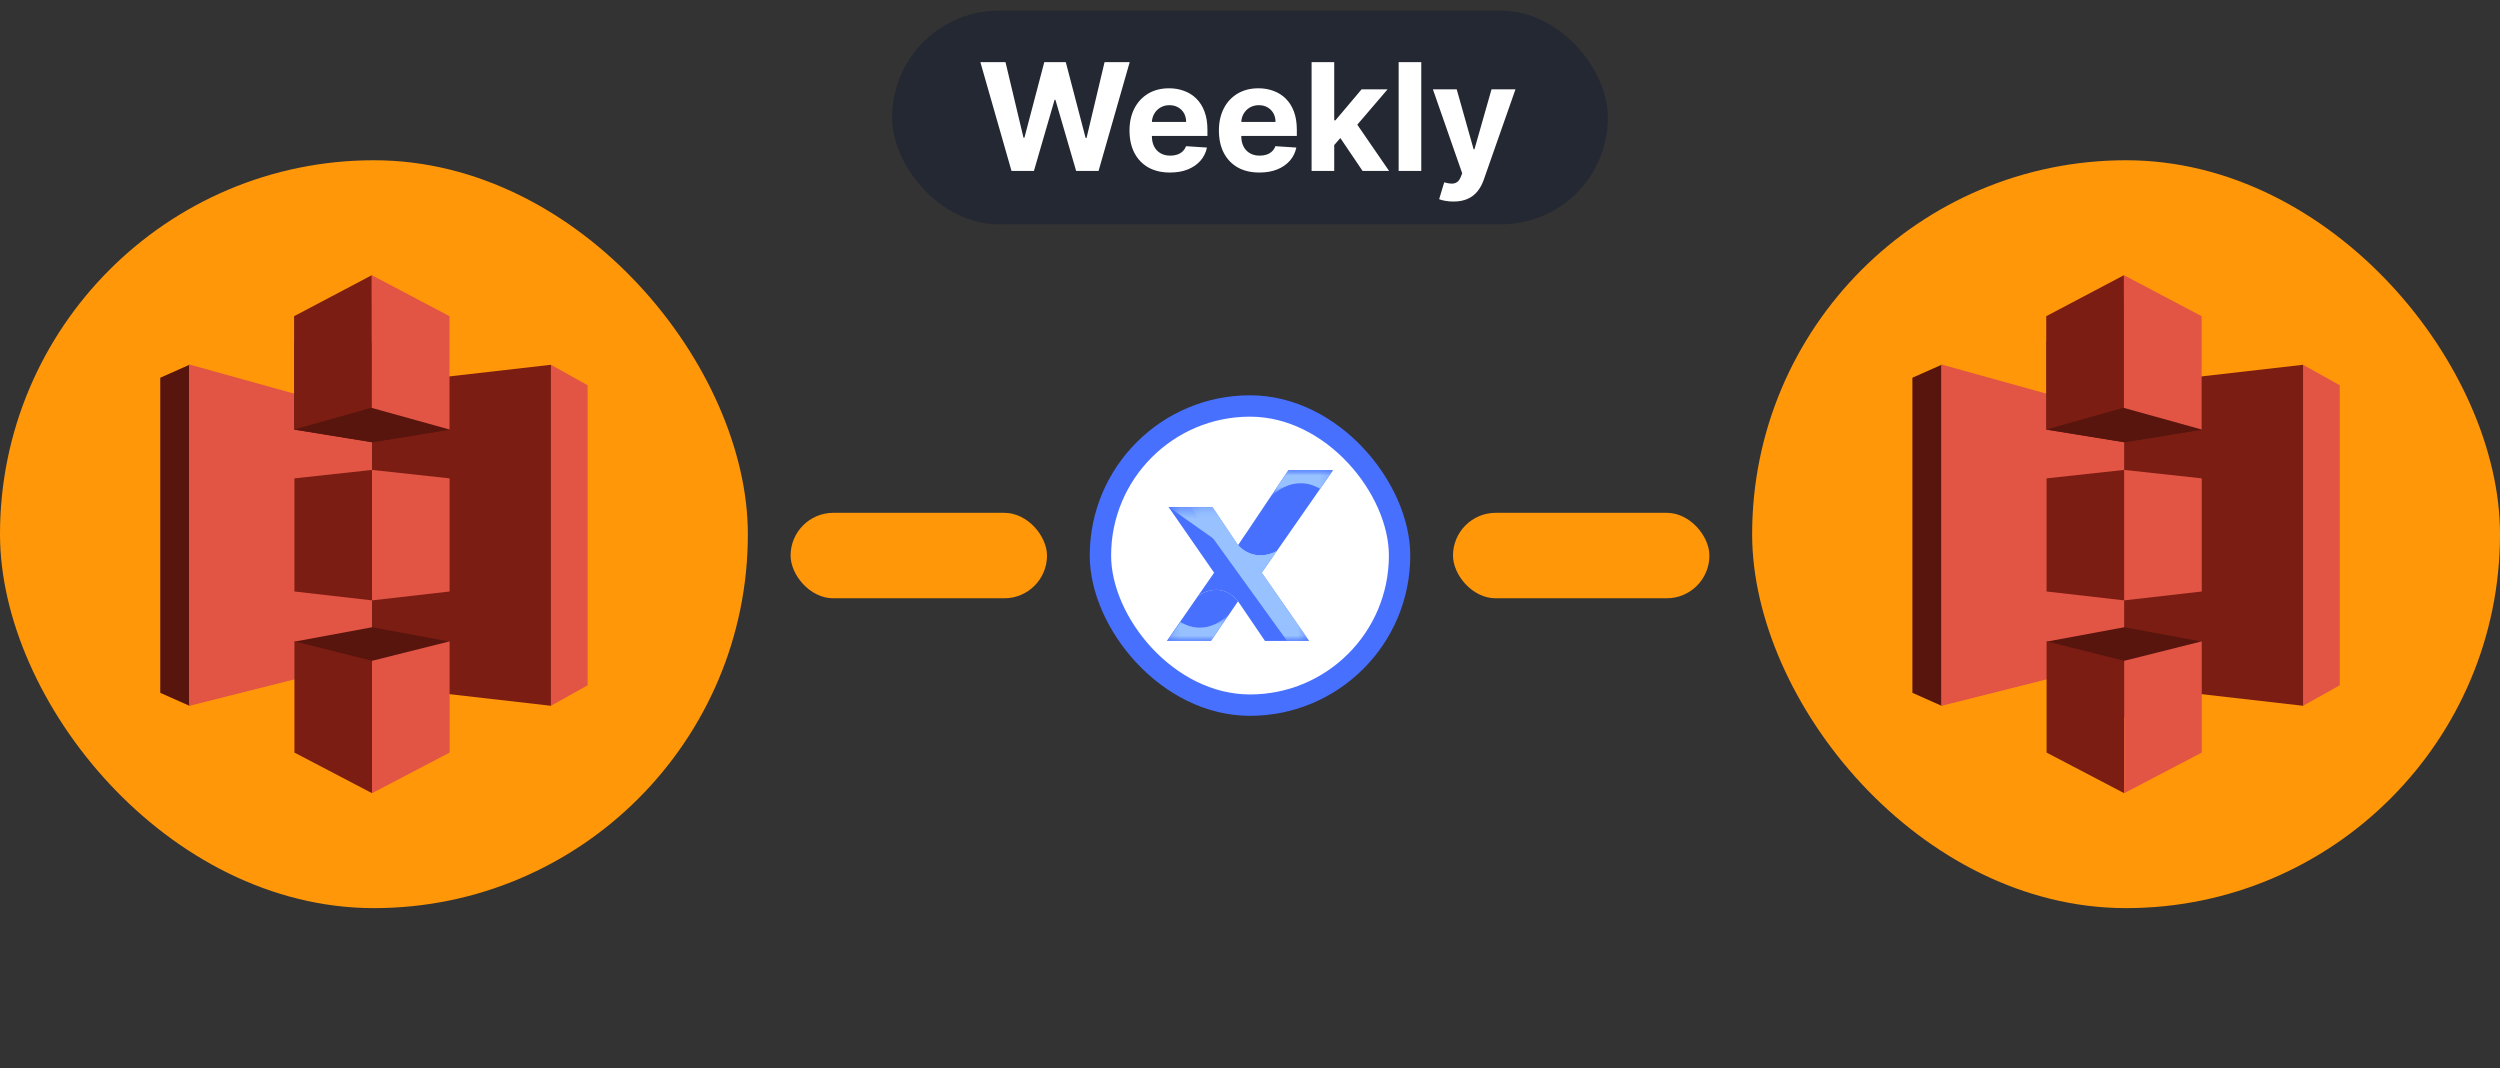 <svg width="234" height="100" viewBox="0 0 234 100" fill="none" xmlns="http://www.w3.org/2000/svg">
<rect x="0" y="0" width="234" height="100" fill="#333333" stroke="none"/>
<rect y="15" width="70" height="70" rx="35" fill="#FF9709"/>
<path fill-rule="evenodd" clip-rule="evenodd" d="M51.567 34.143L43.184 50.102L51.567 66.061L55.002 64.142V36.062L51.567 34.143Z" fill="#E25444"/>
<path fill-rule="evenodd" clip-rule="evenodd" d="M51.564 34.143L34.797 36.062L26.262 50.102L34.797 64.142L51.564 66.061V34.143Z" fill="#7B1D13"/>
<path fill-rule="evenodd" clip-rule="evenodd" d="M17.727 34.143L15 35.355V64.849L17.727 66.061L34.798 50.102L17.727 34.143Z" fill="#58150D"/>
<path fill-rule="evenodd" clip-rule="evenodd" d="M17.691 34.109L34.821 38.868V61.763L17.691 66.073V34.109Z" fill="#E25444"/>
<path fill-rule="evenodd" clip-rule="evenodd" d="M34.832 41.381L27.559 40.213L34.832 31.953L42.087 40.213L34.832 41.381Z" fill="#58150D"/>
<path fill-rule="evenodd" clip-rule="evenodd" d="M42.087 40.213L34.823 41.399L27.559 40.213V31.953" fill="#58150D"/>
<path fill-rule="evenodd" clip-rule="evenodd" d="M34.832 58.709L27.559 60.056L34.832 67.149L42.087 60.056L34.832 58.709Z" fill="#58150D"/>
<path fill-rule="evenodd" clip-rule="evenodd" d="M34.8 25.758L27.527 29.596V40.202L34.823 38.148L34.8 25.758Z" fill="#7B1D13"/>
<path fill-rule="evenodd" clip-rule="evenodd" d="M34.823 43.984L27.559 44.775V55.364L34.823 56.195V43.984Z" fill="#7B1D13"/>
<path fill-rule="evenodd" clip-rule="evenodd" d="M34.823 61.853L27.559 60.031V70.442L34.823 74.243V61.853Z" fill="#7B1D13"/>
<path fill-rule="evenodd" clip-rule="evenodd" d="M42.085 60.031L34.82 61.853V74.243L42.085 70.442V60.031Z" fill="#E25444"/>
<path fill-rule="evenodd" clip-rule="evenodd" d="M34.82 43.984L42.085 44.775V55.364L34.82 56.195V43.984Z" fill="#E25444"/>
<path fill-rule="evenodd" clip-rule="evenodd" d="M34.801 25.758L42.073 29.596V40.202L34.801 38.182V25.758Z" fill="#E25444"/>
<rect x="83.5" y="1" width="67" height="20" rx="10" fill="#242832"/>
<path d="M94.677 16L91.763 5.818H94.115L95.8 12.893H95.885L97.744 5.818H99.758L101.612 12.908H101.702L103.387 5.818H105.739L102.825 16H100.727L98.788 9.343H98.709L96.775 16H94.677ZM109.511 16.149C108.725 16.149 108.049 15.99 107.482 15.672C106.919 15.35 106.485 14.896 106.18 14.31C105.875 13.72 105.722 13.022 105.722 12.217C105.722 11.431 105.875 10.742 106.18 10.148C106.485 9.555 106.914 9.093 107.468 8.761C108.024 8.43 108.677 8.264 109.426 8.264C109.93 8.264 110.399 8.345 110.833 8.508C111.271 8.667 111.652 8.907 111.977 9.229C112.305 9.55 112.56 9.955 112.742 10.442C112.925 10.926 113.016 11.492 113.016 12.142V12.724H106.568V11.411H111.022C111.022 11.106 110.956 10.836 110.823 10.601C110.691 10.366 110.507 10.182 110.271 10.049C110.039 9.913 109.769 9.845 109.461 9.845C109.14 9.845 108.855 9.92 108.606 10.069C108.361 10.215 108.169 10.412 108.029 10.661C107.89 10.906 107.819 11.179 107.816 11.481V12.729C107.816 13.107 107.885 13.433 108.024 13.708C108.167 13.983 108.367 14.195 108.626 14.345C108.884 14.494 109.191 14.568 109.546 14.568C109.781 14.568 109.996 14.535 110.192 14.469C110.387 14.402 110.555 14.303 110.694 14.171C110.833 14.038 110.939 13.876 111.012 13.683L112.971 13.812C112.872 14.283 112.668 14.694 112.36 15.046C112.055 15.393 111.66 15.665 111.176 15.861C110.696 16.053 110.141 16.149 109.511 16.149ZM117.878 16.149C117.093 16.149 116.416 15.99 115.85 15.672C115.286 15.35 114.852 14.896 114.547 14.31C114.242 13.72 114.09 13.022 114.09 12.217C114.09 11.431 114.242 10.742 114.547 10.148C114.852 9.555 115.281 9.093 115.835 8.761C116.392 8.43 117.044 8.264 117.794 8.264C118.297 8.264 118.766 8.345 119.2 8.508C119.638 8.667 120.019 8.907 120.344 9.229C120.672 9.55 120.927 9.955 121.11 10.442C121.292 10.926 121.383 11.492 121.383 12.142V12.724H114.935V11.411H119.389C119.389 11.106 119.323 10.836 119.191 10.601C119.058 10.366 118.874 10.182 118.639 10.049C118.407 9.913 118.137 9.845 117.828 9.845C117.507 9.845 117.222 9.92 116.973 10.069C116.728 10.215 116.536 10.412 116.396 10.661C116.257 10.906 116.186 11.179 116.183 11.481V12.729C116.183 13.107 116.252 13.433 116.392 13.708C116.534 13.983 116.735 14.195 116.993 14.345C117.252 14.494 117.558 14.568 117.913 14.568C118.148 14.568 118.364 14.535 118.559 14.469C118.755 14.402 118.922 14.303 119.061 14.171C119.2 14.038 119.307 13.876 119.379 13.683L121.338 13.812C121.239 14.283 121.035 14.694 120.727 15.046C120.422 15.393 120.027 15.665 119.544 15.861C119.063 16.053 118.508 16.149 117.878 16.149ZM124.684 13.803L124.689 11.262H124.997L127.443 8.364H129.874L126.588 12.202H126.086L124.684 13.803ZM122.765 16V5.818H124.883V16H122.765ZM127.538 16L125.291 12.674L126.703 11.178L130.019 16H127.538ZM133.031 5.818V16H130.914V5.818H133.031ZM136.036 18.864C135.767 18.864 135.515 18.842 135.28 18.799C135.048 18.759 134.856 18.708 134.703 18.645L135.18 17.064C135.429 17.14 135.653 17.182 135.852 17.188C136.054 17.195 136.228 17.148 136.374 17.049C136.523 16.95 136.644 16.78 136.737 16.542L136.861 16.219L134.121 8.364H136.349L137.93 13.972H138.009L139.605 8.364H141.847L138.879 16.825C138.737 17.236 138.543 17.594 138.298 17.899C138.056 18.207 137.749 18.444 137.378 18.61C137.007 18.779 136.559 18.864 136.036 18.864Z" fill="white"/>
<rect x="74" y="48" width="24" height="8" rx="4" fill="#FF9709"/>
<rect x="103" y="38" width="28" height="28" rx="14" fill="white"/>
<rect x="103" y="38" width="28" height="28" rx="14" stroke="#4770FF" stroke-width="2"/>
<path d="M122.538 59.994H118.403L115.876 56.275C115.876 56.275 114.432 54.243 112.121 55.798L113.641 53.608L109.375 47.453H113.471L115.876 51.043C115.876 51.043 117.305 52.752 119.498 51.587L118.092 53.608L122.538 59.994Z" fill="#4770FF"/>
<path d="M124.783 44L119.501 51.587C117.308 52.751 115.879 51.042 115.879 51.042L120.595 44H124.783Z" fill="#4770FF"/>
<path d="M115.878 56.274L113.35 59.993H109.215L112.123 55.797C114.434 54.242 115.878 56.274 115.878 56.274Z" fill="#4770FF"/>
<mask id="mask0_1764_2570" style="mask-type:luminance" maskUnits="userSpaceOnUse" x="111" y="47" width="12" height="13">
<path d="M122.541 47.453H111.426V59.994H122.541V47.453Z" fill="black"/>
<mask id="mask1_1764_2570" style="mask-type:luminance" maskUnits="userSpaceOnUse" x="111" y="47" width="12" height="13">
<path d="M122.541 47.453H111.426V59.994H122.541V47.453Z" fill="white"/>
</mask>
<g mask="url(#mask1_1764_2570)">
<path d="M118.808 42.203L128.466 55.78L115.162 65.245L105.504 51.667L118.808 42.203Z" fill="url(#paint0_linear_1764_2570)"/>
</g>
</mask>
<g mask="url(#mask0_1764_2570)">
<mask id="mask2_1764_2570" style="mask-type:luminance" maskUnits="userSpaceOnUse" x="111" y="47" width="12" height="13">
<path d="M122.541 47.447H111.426V59.988H122.541V47.447Z" fill="white"/>
</mask>
<g mask="url(#mask2_1764_2570)">
<path d="M111.426 47.447L120.473 59.988H122.541L118.095 53.601L119.501 51.582C117.307 52.746 115.878 51.037 115.878 51.037L113.474 47.447H111.426Z" fill="#97C1FF"/>
</g>
</g>
<g opacity="0.5">
<mask id="mask3_1764_2570" style="mask-type:luminance" maskUnits="userSpaceOnUse" x="115" y="49" width="5" height="3">
<path d="M119.502 49.967H115.879V51.99H119.502V49.967Z" fill="white"/>
</mask>
<g mask="url(#mask3_1764_2570)">
<path d="M119.502 51.584C119.502 51.584 116.967 52.07 116.597 49.967L115.879 51.039C115.879 51.039 117.308 52.748 119.502 51.584Z" fill="#4770FF"/>
</g>
</g>
<g opacity="0.5">
<mask id="mask4_1764_2570" style="mask-type:luminance" maskUnits="userSpaceOnUse" x="112" y="55" width="4" height="3">
<path d="M115.875 55.211H112.121V57.696H115.875V55.211Z" fill="white"/>
</mask>
<g mask="url(#mask4_1764_2570)">
<path d="M112.121 55.797C112.121 55.797 114.909 54.93 114.909 57.696L115.875 56.274C115.875 56.274 114.431 54.242 112.121 55.797Z" fill="#4770FF"/>
</g>
</g>
<mask id="mask5_1764_2570" style="mask-type:luminance" maskUnits="userSpaceOnUse" x="118" y="44" width="7" height="3">
<path d="M124.784 44H118.91V46.517H124.784V44Z" fill="black"/>
<mask id="mask6_1764_2570" style="mask-type:luminance" maskUnits="userSpaceOnUse" x="118" y="44" width="7" height="3">
<path d="M124.696 44H118.914V46.517H124.696V44Z" fill="white"/>
</mask>
<g mask="url(#mask6_1764_2570)">
<path d="M125.782 44.617L123.278 49.005L117.832 45.898L120.336 41.51L125.782 44.617Z" fill="url(#paint1_linear_1764_2570)"/>
</g>
</mask>
<g mask="url(#mask5_1764_2570)">
<mask id="mask7_1764_2570" style="mask-type:luminance" maskUnits="userSpaceOnUse" x="118" y="44" width="7" height="3">
<path d="M124.788 44H118.914V46.517H124.788V44Z" fill="white"/>
</mask>
<g mask="url(#mask7_1764_2570)">
<path d="M118.914 46.517C118.914 46.517 120.966 44.222 123.567 45.754L124.788 44H120.6L118.914 46.517Z" fill="#97C1FF"/>
</g>
</g>
<mask id="mask8_1764_2570" style="mask-type:luminance" maskUnits="userSpaceOnUse" x="109" y="57" width="7" height="3">
<path d="M115.036 57.478H109.254V59.996H115.036V57.478Z" fill="black"/>
<mask id="mask9_1764_2570" style="mask-type:luminance" maskUnits="userSpaceOnUse" x="109" y="57" width="7" height="3">
<path d="M115.036 57.482H109.254V60H115.036V57.482Z" fill="white"/>
</mask>
<g mask="url(#mask9_1764_2570)">
<path d="M108.172 59.38L110.676 54.992L116.122 58.1L113.618 62.488L108.172 59.38Z" fill="url(#paint2_linear_1764_2570)"/>
</g>
</mask>
<g mask="url(#mask8_1764_2570)">
<mask id="mask10_1764_2570" style="mask-type:luminance" maskUnits="userSpaceOnUse" x="109" y="57" width="7" height="3">
<path d="M115.036 57.477H109.254V59.994H115.036V57.477Z" fill="white"/>
</mask>
<g mask="url(#mask10_1764_2570)">
<path d="M115.036 57.477C115.036 57.477 113.088 59.755 110.487 58.223L109.254 59.994H113.35L115.036 57.477Z" fill="#97C1FF"/>
</g>
</g>
<mask id="mask11_1764_2570" style="mask-type:luminance" maskUnits="userSpaceOnUse" x="109" y="47" width="11" height="7">
<path d="M119.502 47.453H109.379V53.607H119.502V47.453Z" fill="black"/>
<mask id="mask12_1764_2570" style="mask-type:luminance" maskUnits="userSpaceOnUse" x="109" y="47" width="11" height="7">
<path d="M119.502 47.453H109.379V53.607H119.502V47.453Z" fill="white"/>
</mask>
<g mask="url(#mask12_1764_2570)">
<path d="M120.776 47.731L119.042 55.709L108.098 53.33L109.832 45.352L120.776 47.731Z" fill="url(#paint3_linear_1764_2570)"/>
</g>
</mask>
<g mask="url(#mask11_1764_2570)">
<mask id="mask13_1764_2570" style="mask-type:luminance" maskUnits="userSpaceOnUse" x="109" y="47" width="11" height="7">
<path d="M119.502 47.447H109.379V53.601H119.502V47.447Z" fill="white"/>
</mask>
<g mask="url(#mask13_1764_2570)">
<path d="M109.379 47.447L118.097 53.601L119.502 51.582C117.309 52.746 115.879 51.037 115.879 51.037L113.475 47.447H109.379Z" fill="#97C1FF"/>
</g>
</g>
<mask id="mask14_1764_2570" style="mask-type:luminance" maskUnits="userSpaceOnUse" x="111" y="47" width="12" height="13">
<path d="M122.541 47.453H111.426V59.994H122.541V47.453Z" fill="black"/>
<mask id="mask15_1764_2570" style="mask-type:luminance" maskUnits="userSpaceOnUse" x="111" y="47" width="12" height="13">
<path d="M122.541 47.453H111.426V59.994H122.541V47.453Z" fill="white"/>
</mask>
<g mask="url(#mask15_1764_2570)">
<path d="M118.808 42.203L128.466 55.78L115.162 65.245L105.504 51.667L118.808 42.203Z" fill="url(#paint4_linear_1764_2570)"/>
</g>
</mask>
<g mask="url(#mask14_1764_2570)">
<g opacity="0.25">
<mask id="mask16_1764_2570" style="mask-type:luminance" maskUnits="userSpaceOnUse" x="111" y="47" width="12" height="13">
<path d="M122.541 47.447H111.426V59.988H122.541V47.447Z" fill="white"/>
</mask>
<g mask="url(#mask16_1764_2570)">
<path d="M111.426 47.447L120.473 59.988H122.541L118.095 53.601L119.501 51.582C117.307 52.746 115.878 51.037 115.878 51.037L113.474 47.447H111.426Z" fill="#97C1FF"/>
</g>
</g>
</g>
<mask id="mask17_1764_2570" style="mask-type:luminance" maskUnits="userSpaceOnUse" x="118" y="44" width="7" height="3">
<path d="M124.784 44H118.91V46.517H124.784V44Z" fill="black"/>
<mask id="mask18_1764_2570" style="mask-type:luminance" maskUnits="userSpaceOnUse" x="118" y="44" width="7" height="3">
<path d="M124.696 44H118.914V46.517H124.696V44Z" fill="white"/>
</mask>
<g mask="url(#mask18_1764_2570)">
<path d="M125.782 44.617L123.278 49.005L117.832 45.898L120.336 41.51L125.782 44.617Z" fill="url(#paint5_linear_1764_2570)"/>
</g>
</mask>
<g mask="url(#mask17_1764_2570)">
<g opacity="0.25">
<mask id="mask19_1764_2570" style="mask-type:luminance" maskUnits="userSpaceOnUse" x="118" y="44" width="7" height="3">
<path d="M124.788 44H118.914V46.517H124.788V44Z" fill="white"/>
</mask>
<g mask="url(#mask19_1764_2570)">
<path d="M118.914 46.517C118.914 46.517 120.966 44.222 123.567 45.754L124.788 44H120.6L118.914 46.517Z" fill="#97C1FF"/>
</g>
</g>
</g>
<mask id="mask20_1764_2570" style="mask-type:luminance" maskUnits="userSpaceOnUse" x="109" y="57" width="7" height="3">
<path d="M115.036 57.478H109.254V59.996H115.036V57.478Z" fill="black"/>
<mask id="mask21_1764_2570" style="mask-type:luminance" maskUnits="userSpaceOnUse" x="109" y="57" width="7" height="3">
<path d="M115.036 57.482H109.254V60H115.036V57.482Z" fill="white"/>
</mask>
<g mask="url(#mask21_1764_2570)">
<path d="M108.172 59.38L110.676 54.992L116.122 58.1L113.618 62.488L108.172 59.38Z" fill="url(#paint6_linear_1764_2570)"/>
</g>
</mask>
<g mask="url(#mask20_1764_2570)">
<g opacity="0.25">
<mask id="mask22_1764_2570" style="mask-type:luminance" maskUnits="userSpaceOnUse" x="109" y="57" width="7" height="3">
<path d="M115.036 57.477H109.254V59.994H115.036V57.477Z" fill="white"/>
</mask>
<g mask="url(#mask22_1764_2570)">
<path d="M115.036 57.477C115.036 57.477 113.088 59.755 110.487 58.223L109.254 59.994H113.35L115.036 57.477Z" fill="#97C1FF"/>
</g>
</g>
</g>
<mask id="mask23_1764_2570" style="mask-type:luminance" maskUnits="userSpaceOnUse" x="109" y="47" width="11" height="7">
<path d="M119.502 47.453H109.379V53.607H119.502V47.453Z" fill="black"/>
<mask id="mask24_1764_2570" style="mask-type:luminance" maskUnits="userSpaceOnUse" x="109" y="47" width="11" height="7">
<path d="M119.502 47.453H109.379V53.607H119.502V47.453Z" fill="white"/>
</mask>
<g mask="url(#mask24_1764_2570)">
<path d="M120.776 47.731L119.042 55.709L108.098 53.33L109.832 45.352L120.776 47.731Z" fill="url(#paint7_linear_1764_2570)"/>
</g>
</mask>
<g mask="url(#mask23_1764_2570)">
<g opacity="0.25">
<mask id="mask25_1764_2570" style="mask-type:luminance" maskUnits="userSpaceOnUse" x="109" y="47" width="11" height="7">
<path d="M119.502 47.447H109.379V53.601H119.502V47.447Z" fill="white"/>
</mask>
<g mask="url(#mask25_1764_2570)">
<path d="M109.379 47.447L118.097 53.601L119.502 51.582C117.309 52.746 115.879 51.037 115.879 51.037L113.475 47.447H109.379Z" fill="#97C1FF"/>
</g>
</g>
</g>
<rect x="136" y="48" width="24" height="8" rx="4" fill="#FF9709"/>
<rect x="164" y="15" width="70" height="70" rx="35" fill="#FF9709"/>
<path fill-rule="evenodd" clip-rule="evenodd" d="M215.567 34.143L207.184 50.102L215.567 66.061L219.002 64.142V36.062L215.567 34.143Z" fill="#E25444"/>
<path fill-rule="evenodd" clip-rule="evenodd" d="M215.564 34.143L198.797 36.062L190.262 50.102L198.797 64.142L215.564 66.061V34.143Z" fill="#7B1D13"/>
<path fill-rule="evenodd" clip-rule="evenodd" d="M181.727 34.143L179 35.355V64.849L181.727 66.061L198.798 50.102L181.727 34.143Z" fill="#58150D"/>
<path fill-rule="evenodd" clip-rule="evenodd" d="M181.691 34.109L198.821 38.868V61.763L181.691 66.073V34.109Z" fill="#E25444"/>
<path fill-rule="evenodd" clip-rule="evenodd" d="M198.832 41.381L191.559 40.213L198.832 31.953L206.088 40.213L198.832 41.381Z" fill="#58150D"/>
<path fill-rule="evenodd" clip-rule="evenodd" d="M206.088 40.213L198.823 41.399L191.559 40.213V31.953" fill="#58150D"/>
<path fill-rule="evenodd" clip-rule="evenodd" d="M198.832 58.709L191.559 60.056L198.832 67.149L206.088 60.056L198.832 58.709Z" fill="#58150D"/>
<path fill-rule="evenodd" clip-rule="evenodd" d="M198.8 25.758L191.527 29.596V40.202L198.823 38.148L198.8 25.758Z" fill="#7B1D13"/>
<path fill-rule="evenodd" clip-rule="evenodd" d="M198.823 43.984L191.559 44.775V55.364L198.823 56.195V43.984Z" fill="#7B1D13"/>
<path fill-rule="evenodd" clip-rule="evenodd" d="M198.823 61.853L191.559 60.031V70.442L198.823 74.243V61.853Z" fill="#7B1D13"/>
<path fill-rule="evenodd" clip-rule="evenodd" d="M206.085 60.031L198.82 61.853V74.243L206.085 70.442V60.031Z" fill="#E25444"/>
<path fill-rule="evenodd" clip-rule="evenodd" d="M198.82 43.984L206.085 44.775V55.364L198.82 56.195V43.984Z" fill="#E25444"/>
<path fill-rule="evenodd" clip-rule="evenodd" d="M198.801 25.758L206.073 29.596V40.202L198.801 38.182V25.758Z" fill="#E25444"/>
<defs>
<linearGradient id="paint0_linear_1764_2570" x1="110.433" y1="44.508" x2="121.821" y2="60.517" gradientUnits="userSpaceOnUse">
<stop stop-color="#848484"/>
<stop offset="1"/>
</linearGradient>
<linearGradient id="paint1_linear_1764_2570" x1="124.823" y1="39.967" x2="120.197" y2="48.074" gradientUnits="userSpaceOnUse">
<stop stop-color="white"/>
<stop offset="1"/>
</linearGradient>
<linearGradient id="paint2_linear_1764_2570" x1="109.136" y1="64.026" x2="113.762" y2="55.92" gradientUnits="userSpaceOnUse">
<stop stop-color="white"/>
<stop offset="1"/>
</linearGradient>
<linearGradient id="paint3_linear_1764_2570" x1="117.013" y1="38.637" x2="113.711" y2="53.828" gradientUnits="userSpaceOnUse">
<stop stop-color="white"/>
<stop offset="1"/>
</linearGradient>
<linearGradient id="paint4_linear_1764_2570" x1="110.433" y1="44.508" x2="121.821" y2="60.517" gradientUnits="userSpaceOnUse">
<stop stop-color="#848484"/>
<stop offset="1"/>
</linearGradient>
<linearGradient id="paint5_linear_1764_2570" x1="124.823" y1="39.967" x2="120.197" y2="48.074" gradientUnits="userSpaceOnUse">
<stop stop-color="white"/>
<stop offset="1"/>
</linearGradient>
<linearGradient id="paint6_linear_1764_2570" x1="109.136" y1="64.026" x2="113.762" y2="55.92" gradientUnits="userSpaceOnUse">
<stop stop-color="white"/>
<stop offset="1"/>
</linearGradient>
<linearGradient id="paint7_linear_1764_2570" x1="117.013" y1="38.637" x2="113.711" y2="53.828" gradientUnits="userSpaceOnUse">
<stop stop-color="white"/>
<stop offset="1"/>
</linearGradient>
</defs>
</svg>
